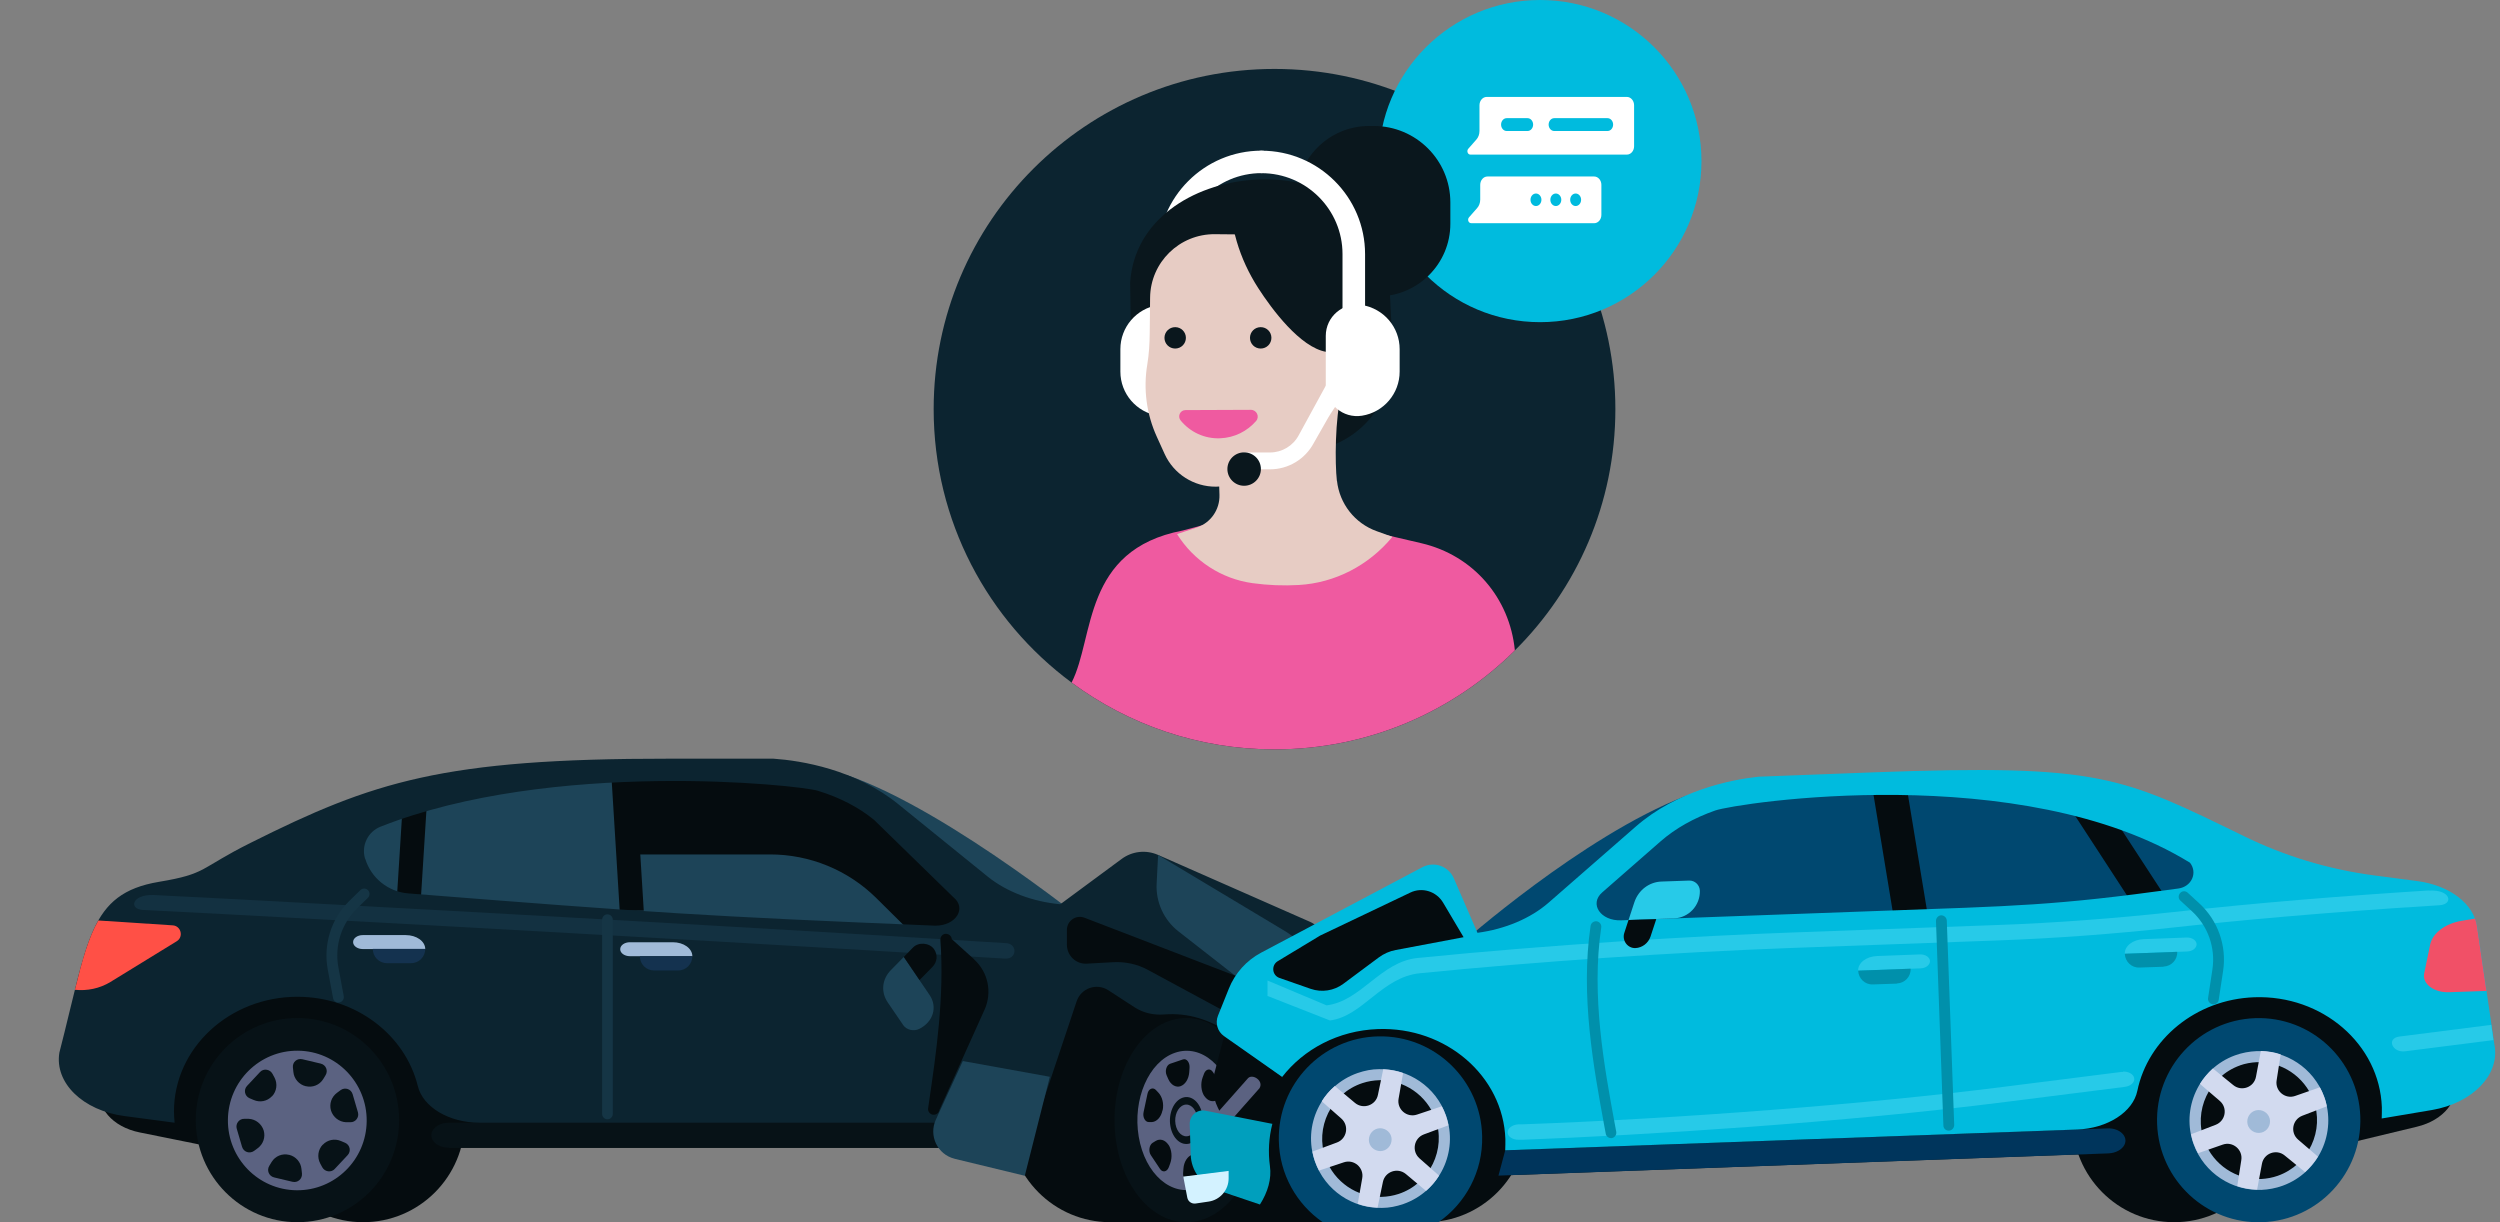 <svg width="407" height="199" viewBox="0 0 407 199" fill="none" xmlns="http://www.w3.org/2000/svg">
<rect x="0" y="0" width="407" height="199" fill="#808080" stroke="none"/>
<g clip-path="url(#clip0_1239_3181)">
<path d="M228.474 186.872H180.762V198.974H228.474V186.872Z" fill="#050C0F"/>
<path d="M42.562 182.354C42.562 191.523 49.972 198.974 59.115 198.974C68.258 198.974 75.667 191.549 75.667 182.354C75.667 173.159 68.258 165.735 59.115 165.735C49.972 165.735 42.562 173.159 42.562 182.354Z" fill="#050C0F"/>
<path d="M353.955 198.974C363.096 198.974 370.507 191.533 370.507 182.354C370.507 173.176 363.096 165.735 353.955 165.735C344.813 165.735 337.402 173.176 337.402 182.354C337.402 191.533 344.813 198.974 353.955 198.974Z" fill="#050C0F"/>
<path d="M215.52 182.354C215.52 191.523 222.929 198.974 232.072 198.974C241.215 198.974 248.624 191.549 248.624 182.354C248.624 173.159 241.215 165.735 232.072 165.735C222.929 165.735 215.52 173.159 215.52 182.354Z" fill="#050C0F"/>
<path d="M180.759 198.974C189.901 198.974 197.311 191.533 197.311 182.354C197.311 173.176 189.901 165.735 180.759 165.735C171.618 165.735 164.207 173.176 164.207 182.354C164.207 191.533 171.618 198.974 180.759 198.974Z" fill="#050C0F"/>
<path d="M137.986 126.208C125.874 124.86 105.906 124.807 87.725 125.362C68.257 125.944 50.233 135.931 39.277 152.128H179.262C179.262 152.128 154.88 132.073 137.96 126.208H137.986Z" fill="#1D4458"/>
<path d="M149.628 153.105L142.666 146.209C138.042 141.638 131.841 139.102 125.378 139.102H102.152V126.604L126.928 125.653C134.495 125.362 141.825 128.348 147.08 133.87L163.579 151.229L149.654 153.105H149.628Z" fill="#050C0F"/>
<path d="M21.518 158.257H210.214C220.302 158.257 228.473 163.912 228.473 170.861L225.82 180.452C224.769 184.23 221.38 186.846 217.465 186.846H35.049L22.753 184.362C18.287 183.464 15.528 180.24 16.422 176.991L21.518 158.257Z" fill="#050C0F"/>
<path d="M184.965 165.735C178.502 165.735 173.273 173.159 173.273 182.354C173.273 191.549 178.502 198.974 184.965 198.974H193.136V165.761H184.965V165.735Z" fill="#050C0F"/>
<path d="M193.137 198.974C199.594 198.974 204.829 191.533 204.829 182.354C204.829 173.176 199.594 165.735 193.137 165.735C186.68 165.735 181.445 173.176 181.445 182.354C181.445 191.533 186.68 198.974 193.137 198.974Z" fill="#071217"/>
<path d="M185.384 185.049C186.409 191.153 190.718 194.905 195.026 193.425C199.309 191.972 201.963 185.842 200.938 179.765C199.913 173.661 195.604 169.91 191.296 171.389C187.013 172.842 184.359 178.972 185.384 185.049Z" fill="#5B6281"/>
<path d="M190.534 183.305C190.192 181.271 191.085 179.21 192.53 178.708C193.976 178.206 195.421 179.474 195.762 181.535C196.104 183.57 195.21 185.631 193.765 186.133C192.32 186.635 190.875 185.366 190.534 183.305ZM191.374 183.015C191.611 184.389 192.583 185.261 193.555 184.917C194.527 184.574 195.132 183.2 194.895 181.799C194.659 180.425 193.687 179.554 192.714 179.897C191.742 180.24 191.138 181.614 191.374 183.015Z" fill="#071217"/>
<path d="M192.19 176.832C192.952 176.568 193.53 175.67 193.609 174.56L193.661 173.82C193.714 172.948 193.162 172.261 192.584 172.473L190.482 173.186C189.904 173.397 189.615 174.348 189.93 175.062L190.193 175.67C190.614 176.621 191.428 177.096 192.216 176.832H192.19Z" fill="#050C0F"/>
<path d="M194.08 187.982C193.318 188.246 192.74 189.145 192.662 190.254L192.609 190.994C192.556 191.866 193.108 192.553 193.686 192.342L195.788 191.628C196.366 191.417 196.655 190.466 196.34 189.752L196.077 189.145C195.657 188.194 194.842 187.718 194.054 187.982H194.08Z" fill="#050C0F"/>
<path d="M196.079 178.444C196.631 179.263 197.472 179.501 198.181 179.051L198.654 178.761C199.206 178.417 199.364 177.387 198.943 176.753L197.446 174.507C197.025 173.873 196.316 174.031 196.027 174.771L195.79 175.405C195.423 176.409 195.528 177.651 196.079 178.47V178.444Z" fill="#050C0F"/>
<path d="M190.22 186.37C189.668 185.551 188.828 185.314 188.118 185.763L187.645 186.053C187.093 186.397 186.936 187.427 187.356 188.061L188.854 190.307C189.274 190.941 189.984 190.783 190.273 190.043L190.509 189.409C190.877 188.405 190.772 187.163 190.22 186.344V186.37Z" fill="#050C0F"/>
<path d="M197.023 184.045C196.787 185.129 197.076 186.265 197.707 186.925L198.127 187.348C198.626 187.85 199.335 187.533 199.493 186.687L200.124 183.728C200.308 182.909 199.861 182.09 199.257 182.116H198.757C197.969 182.169 197.26 182.936 197.05 184.019L197.023 184.045Z" fill="#050C0F"/>
<path d="M189.275 180.769C189.511 179.712 189.222 178.549 188.592 177.889L188.171 177.44C187.672 176.938 186.963 177.255 186.805 178.1L186.175 181.06C185.991 181.879 186.437 182.698 187.042 182.671H187.541C188.329 182.618 189.038 181.852 189.249 180.769H189.275Z" fill="#050C0F"/>
<path d="M100.89 148.27L104.804 148.244L103.438 126.129L99.523 126.155L100.89 148.27Z" fill="#050C0F"/>
<path d="M68.286 149.987L64.371 149.961L65.764 127.846L69.678 127.872L68.286 149.987Z" fill="#050C0F"/>
<path d="M31.871 182.354C31.871 191.523 39.28 198.974 48.423 198.974C57.566 198.974 64.975 191.549 64.975 182.354C64.975 173.159 57.566 165.735 48.423 165.735C39.28 165.735 31.871 173.159 31.871 182.354Z" fill="#071217"/>
<path d="M59.697 182.521C59.755 176.246 54.745 171.112 48.506 171.053C42.267 170.994 37.161 176.032 37.103 182.307C37.044 188.581 42.054 193.716 48.293 193.775C54.532 193.834 59.638 188.795 59.697 182.521Z" fill="#5B6281"/>
<path d="M47.528 186.133C45.505 185.631 44.244 183.57 44.717 181.535C45.19 179.501 47.265 178.232 49.288 178.708C51.311 179.21 52.572 181.271 52.099 183.305C51.626 185.34 49.551 186.608 47.528 186.133ZM48.999 179.897C47.633 179.554 46.24 180.425 45.899 181.799C45.557 183.173 46.424 184.574 47.791 184.917C49.157 185.261 50.549 184.389 50.891 183.015C51.232 181.641 50.365 180.241 48.999 179.897Z" fill="#5B6281"/>
<path d="M49.761 176.832C48.684 176.568 47.869 175.643 47.764 174.533L47.685 173.794C47.58 172.922 48.368 172.235 49.235 172.446L52.23 173.159C53.071 173.371 53.465 174.322 52.992 175.062L52.625 175.669C52.02 176.647 50.891 177.096 49.787 176.832H49.761Z" fill="#071217"/>
<path d="M47.083 188.008C48.16 188.273 48.975 189.197 49.08 190.307L49.159 191.047C49.237 191.919 48.475 192.606 47.608 192.394L44.613 191.681C43.773 191.47 43.379 190.519 43.851 189.779L44.219 189.171C44.824 188.193 45.953 187.744 47.057 188.008H47.083Z" fill="#071217"/>
<path d="M44.27 178.47C43.509 179.289 42.326 179.527 41.302 179.078L40.618 178.787C39.83 178.444 39.62 177.413 40.224 176.779L42.326 174.533C42.904 173.899 43.929 174.058 44.349 174.798L44.691 175.432C45.216 176.436 45.059 177.678 44.27 178.497V178.47Z" fill="#071217"/>
<path d="M52.547 186.37C53.309 185.551 54.491 185.314 55.516 185.763L56.199 186.053C56.987 186.397 57.197 187.427 56.593 188.061L54.491 190.307C53.913 190.941 52.888 190.783 52.468 190.043L52.127 189.409C51.601 188.405 51.759 187.163 52.547 186.344V186.37Z" fill="#071217"/>
<path d="M42.93 184.045C43.245 185.129 42.851 186.265 41.958 186.925L41.354 187.374C40.644 187.876 39.672 187.559 39.409 186.714L38.542 183.755C38.306 182.935 38.937 182.116 39.777 182.143H40.487C41.616 182.196 42.589 182.962 42.93 184.045Z" fill="#071217"/>
<path d="M53.885 180.795C53.57 179.712 53.964 178.576 54.857 177.915L55.461 177.466C56.171 176.964 57.143 177.281 57.406 178.127L58.273 181.086C58.509 181.905 57.878 182.724 57.038 182.698H56.328C55.199 182.645 54.226 181.879 53.885 180.795Z" fill="#071217"/>
<path d="M73.066 186.872H165.548L165.075 182.777H73.066C71.069 182.777 69.703 184.23 70.412 185.551C70.833 186.344 71.884 186.846 73.066 186.846V186.872Z" fill="#071217"/>
<path d="M208.582 175.59C209.949 179.818 215.23 182.777 221.272 182.777L210.001 165.788L215.124 155.113C216.044 153.211 215.203 150.912 213.259 150.067L188.536 139.181C186.565 138.309 184.306 138.573 182.598 139.841L172.614 147.213C168.095 146.79 163.918 145.205 160.844 142.748L146.262 130.937C139.273 125.257 130.446 123.83 125.927 123.513H108.954C72.066 123.486 60.742 127.238 40.775 137.226C32.367 141.427 33.786 142.246 25.852 143.567C14.423 145.496 14.37 153.132 9.667 171.363C8.853 176.277 13.477 180.795 20.255 181.694L28.426 182.777C28.374 182.169 28.321 181.562 28.321 180.954C28.321 170.649 37.333 162.274 48.42 162.274C57.984 162.274 65.971 168.509 68.02 176.806C68.861 180.267 73.144 182.777 78.057 182.777H166.624C166.571 182.169 169.278 181.562 169.278 180.954L175.268 163.04C175.977 160.873 178.526 159.975 180.444 161.217L184.753 164.017C186.171 164.916 187.827 165.286 189.508 165.154C197.469 164.519 203.091 169.962 208.609 175.59H208.582ZM59.429 139.789C58.798 137.675 59.875 135.403 61.951 134.583C89.827 123.566 130.051 127.767 133.178 128.744C136.699 129.828 139.773 131.413 142.295 133.474L155.195 146.051C157.428 147.847 155.642 150.701 152.279 150.701C114.393 149.142 106.616 148.613 66.444 145.443C63.186 145.179 60.401 142.933 59.455 139.789H59.429Z" fill="#0C2430"/>
<path d="M28.139 150.648L16.001 149.855C14.425 152.603 13.374 156.302 12.191 161.137C14.188 161.349 16.238 160.926 17.971 159.869L28.77 153.237C29.926 152.524 29.479 150.754 28.139 150.648Z" fill="#FF5046"/>
<path d="M188.538 139.181L188.302 143.858C188.144 146.87 189.484 149.776 191.848 151.626L209.977 165.788L212.21 161.111C213.839 157.729 212.631 153.634 209.399 151.705L188.512 139.181H188.538Z" fill="#1D4458"/>
<path d="M201.778 165.946L186.907 157.914C185.173 156.963 183.202 156.54 181.232 156.646L176.923 156.884C175.163 156.989 173.691 155.562 173.691 153.792V151.388C173.691 149.908 175.163 148.878 176.555 149.406L205.272 160.451L201.778 165.946Z" fill="#050C0F"/>
<path d="M163.945 153.554C104.304 149.829 26.404 145.734 24.985 145.707C21.359 145.601 20.965 148.059 23.304 148.138C24.644 148.164 103.884 152.365 163.682 156.065C165.547 156.117 165.653 153.792 163.945 153.554Z" fill="#133141"/>
<path d="M112.713 155.668C112.713 154.4 111.294 153.396 109.534 153.396H102.545C101.678 153.396 100.969 153.898 100.969 154.532C100.969 155.166 101.678 155.668 102.545 155.668H112.687H112.713Z" fill="#A0BAD8"/>
<path d="M106.484 157.993H110.399C111.686 157.993 112.711 156.963 112.711 155.668H104.172C104.172 156.963 105.197 157.993 106.484 157.993Z" fill="#14324F"/>
<path d="M69.229 154.506C69.229 153.237 67.81 152.233 66.049 152.233H59.061C58.194 152.233 57.484 152.735 57.484 153.369C57.484 154.004 58.194 154.506 59.061 154.506H69.202H69.229Z" fill="#A0BAD8"/>
<path d="M66.918 156.804H63.004C61.716 156.804 60.692 155.774 60.692 154.479H69.231C69.231 155.774 68.206 156.804 66.918 156.804Z" fill="#14324F"/>
<path d="M158.584 156.197C160.87 158.258 161.553 161.56 160.292 164.361L152.936 180.69C152.857 181.165 152.463 181.482 152.016 181.482C151.964 181.482 151.937 181.482 151.885 181.482C151.386 181.403 151.018 180.927 151.097 180.425L151.281 179.157C152.384 171.601 153.776 162.194 153.093 153.026C153.067 152.498 153.435 152.048 153.96 152.022C154.46 152.022 154.906 152.365 154.959 152.894L158.611 156.197H158.584Z" fill="#050C0F"/>
<path d="M98.894 182.222C98.421 182.222 98.027 181.826 98.027 181.35V149.723C98.027 149.248 98.421 148.851 98.894 148.851C99.367 148.851 99.761 149.248 99.761 149.723V181.35C99.761 181.826 99.367 182.222 98.894 182.222Z" fill="#153545"/>
<path d="M55.095 163.225C54.675 163.225 54.307 162.934 54.228 162.511L53.361 157.861C52.599 153.766 53.913 149.565 56.882 146.658L58.668 144.914C59.01 144.571 59.561 144.571 59.903 144.914C60.245 145.258 60.245 145.813 59.903 146.156L58.116 147.9C55.568 150.41 54.438 154.004 55.095 157.518L55.962 162.168C56.041 162.644 55.752 163.093 55.253 163.198C55.2 163.198 55.148 163.198 55.095 163.198V163.225Z" fill="#153545"/>
<path d="M209.531 182.354C209.531 191.523 216.94 198.974 226.083 198.974C235.227 198.974 242.636 191.549 242.636 182.354C242.636 173.159 235.227 165.735 226.083 165.735C216.94 165.735 209.531 173.159 209.531 182.354Z" fill="#050C0F"/>
<path d="M274.347 129.59C286.406 127.819 302.643 127.159 320.824 127.053C340.319 126.921 358.684 136.248 370.192 152.048L237.801 153.686C237.801 153.686 257.637 136.09 274.347 129.616V129.59Z" fill="#004870"/>
<path d="M399.511 175.854L393.757 157.306L203.328 164.229C202.75 164.229 202.145 164.282 201.594 164.361V192.923L381.251 186.37L393.442 183.437C397.882 182.381 400.509 179.051 399.511 175.828V175.854Z" fill="#050C0F"/>
<path d="M314.043 150.225L308.473 150.437L304.848 128.427L310.418 128.216L314.043 150.225Z" fill="#050C0F"/>
<path d="M368.312 198.974C377.447 198.644 384.587 190.94 384.259 181.767C383.931 172.594 376.259 165.426 367.124 165.757C357.988 166.087 350.848 173.791 351.176 182.964C351.504 192.136 359.176 199.304 368.312 198.974Z" fill="#004870"/>
<path d="M368.115 193.055C369.166 193.029 370.216 192.817 371.241 192.447C376.732 190.439 379.517 184.257 377.494 178.708C375.918 174.401 371.845 171.627 367.379 171.786C366.328 171.812 365.277 172.023 364.252 172.393C358.761 174.401 355.976 180.584 357.999 186.133C359.576 190.439 363.648 193.214 368.115 193.055Z" fill="#050C0F"/>
<path d="M357.134 186.317C358.868 191.021 363.387 193.874 368.143 193.716C369.299 193.663 370.481 193.451 371.637 193.029C377.496 190.888 380.491 184.389 378.363 178.523C376.629 173.82 372.11 170.966 367.354 171.125C366.198 171.178 365.016 171.389 363.86 171.812C358.001 173.952 355.006 180.452 357.134 186.317ZM364.648 173.45C365.541 173.133 366.461 172.974 367.381 172.922C371.427 172.763 375.131 175.247 376.603 179.051C378.494 183.992 375.841 189.647 370.822 191.417C369.929 191.734 369.01 191.893 368.09 191.945C364.044 192.104 360.339 189.62 358.894 185.815C357.003 180.875 359.656 175.22 364.674 173.45H364.648Z" fill="#A0BAD8"/>
<path d="M374.13 185.525C372.816 184.389 373.184 182.275 374.813 181.641L378.807 180.108C378.702 179.58 378.57 179.051 378.36 178.523C378.176 177.995 377.94 177.519 377.677 177.017L373.657 178.417C372.028 178.999 370.347 177.598 370.636 175.881L371.293 171.653C370.268 171.31 369.164 171.125 368.061 171.099L367.273 175.3C366.958 177.017 364.908 177.757 363.568 176.647L360.258 173.952C359.443 174.692 358.734 175.537 358.156 176.462L361.388 179.236C362.701 180.373 362.333 182.486 360.704 183.12L356.711 184.653C356.816 185.181 356.947 185.71 357.158 186.238C357.341 186.767 357.578 187.242 357.841 187.744L361.86 186.344C363.489 185.763 365.171 187.163 364.882 188.88L364.225 193.108C365.25 193.451 366.353 193.636 367.457 193.663L368.245 189.462C368.56 187.744 370.61 187.004 371.949 188.114L375.26 190.809C376.074 190.069 376.784 189.224 377.362 188.299L374.13 185.525Z" fill="#D2DAEF"/>
<path d="M369.561 182.513C369.587 183.543 368.799 184.415 367.774 184.442C366.749 184.468 365.882 183.675 365.856 182.645C365.83 181.614 366.618 180.743 367.643 180.716C368.667 180.69 369.534 181.482 369.561 182.513Z" fill="#A0BAD8"/>
<path d="M215.337 198.974H234.175C238.589 195.909 241.427 190.756 241.295 184.996C241.111 175.828 233.545 168.536 224.402 168.721C215.258 168.906 208.007 176.489 208.191 185.657C208.296 191.206 211.107 196.041 215.337 198.974Z" fill="#004870"/>
<path d="M224.952 196.014C226.003 196.014 227.054 195.803 228.078 195.459C233.596 193.531 236.486 187.401 234.542 181.799C233.018 177.466 228.998 174.613 224.531 174.718C223.481 174.718 222.43 174.93 221.405 175.273C215.888 177.202 212.997 183.332 214.942 188.933C216.466 193.266 220.485 196.12 224.952 196.014Z" fill="#050C0F"/>
<path d="M214.076 189.092C215.731 193.821 220.224 196.754 224.979 196.648C226.135 196.648 227.317 196.411 228.473 196.014C234.359 193.953 237.485 187.507 235.41 181.614C233.754 176.885 229.262 173.952 224.506 174.058C223.35 174.058 222.168 174.296 221.012 174.692C215.127 176.753 212 183.2 214.076 189.092ZM221.8 176.33C222.693 176.039 223.613 175.881 224.559 175.855C228.605 175.775 232.257 178.285 233.676 182.116C235.488 187.084 232.756 192.712 227.685 194.376C226.792 194.667 225.872 194.825 224.926 194.852C220.88 194.931 217.228 192.421 215.81 188.59C213.997 183.623 216.729 177.995 221.8 176.33Z" fill="#A0BAD8"/>
<path d="M231.075 188.563C229.788 187.401 230.182 185.287 231.811 184.679L235.805 183.2C235.7 182.671 235.568 182.143 235.384 181.614C235.2 181.086 234.964 180.584 234.727 180.108L230.681 181.456C229.026 182.011 227.397 180.584 227.686 178.893L228.422 174.692C227.397 174.322 226.294 174.137 225.19 174.084L224.323 178.259C223.982 179.95 221.932 180.663 220.592 179.554L217.308 176.806C216.467 177.519 215.758 178.365 215.18 179.289L218.385 182.116C219.673 183.279 219.279 185.393 217.65 186L213.656 187.48C213.761 188.009 213.893 188.537 214.077 189.065C214.261 189.594 214.497 190.096 214.733 190.571L218.78 189.224C220.435 188.669 222.064 190.096 221.775 191.787L221.039 195.988C222.064 196.358 223.167 196.543 224.271 196.596L225.138 192.421C225.479 190.73 227.529 190.017 228.869 191.126L232.153 193.874C232.993 193.161 233.703 192.315 234.281 191.391L231.075 188.563Z" fill="#D2DAEF"/>
<path d="M226.556 185.498C226.556 186.529 225.768 187.374 224.743 187.401C223.719 187.401 222.852 186.608 222.852 185.578C222.852 184.547 223.64 183.702 224.664 183.675C225.689 183.675 226.556 184.468 226.556 185.498Z" fill="#A0BAD8"/>
<path d="M343.262 187.771L243.949 191.39L245.053 187.269L343.105 183.702C345.101 183.622 346.52 185.023 345.863 186.37C345.469 187.163 344.445 187.718 343.262 187.771Z" fill="#00355C"/>
<path d="M354.033 148.323L348.62 149.38L336.902 131.387L342.315 130.356L354.033 148.323Z" fill="#050C0F"/>
<path d="M208.714 175.352C212.235 170.808 217.858 167.769 224.321 167.532C235.382 167.135 244.709 175.167 245.077 185.446C245.077 186.053 245.077 186.661 245.05 187.269L338.163 183.887C343.076 183.702 347.254 181.06 347.963 177.572C349.697 169.223 357.448 162.696 367.011 162.353C378.072 161.957 387.399 169.989 387.767 180.267C387.767 180.875 387.767 181.482 387.741 182.09L395.886 180.716C402.611 179.58 407.078 174.877 406.08 170.015L403.268 150.833C402.717 147.107 398.776 144.122 393.495 143.435L386.664 142.537C378.939 141.532 371.767 139.287 365.408 136.169C345.336 126.393 341.999 124.385 305.137 125.732L286.3 126.446C281.781 126.921 273.005 128.691 266.253 134.61L252.118 146.949C249.149 149.538 245.024 151.256 240.531 151.863L236.669 142.959C235.802 141.004 233.49 140.185 231.598 141.163L205.325 155.087C202.934 156.355 201.043 158.442 200.044 160.979L198.284 165.365C197.811 166.554 198.205 167.928 199.256 168.668L208.767 175.352H208.714ZM354.636 144.65C334.143 147.477 328.468 147.477 305.216 148.323L263.941 149.829C260.578 149.961 258.686 147.16 260.841 145.284L270.325 136.988C272.769 134.848 275.79 133.157 279.258 131.941C282.805 130.726 329.151 123.592 356.528 140.449C357.815 142.087 356.791 144.36 354.636 144.65Z" fill="#00BBDE"/>
<path d="M395.388 144.967C381.227 145.866 367.538 146.975 353.85 148.481C344.313 149.512 334.723 150.252 325.107 150.595L291.74 151.811C276.239 152.365 252.908 153.739 230.786 155.959C224.743 156.566 221.643 162.961 215.968 163.674L206.352 159.631V162.141L216.519 166.131C221.879 165.444 224.953 159.05 231.18 158.442C250.202 156.54 272.403 155.034 291.819 154.321L325.16 153.105C334.67 152.762 344.155 152.048 353.614 151.018C363.256 149.961 378.179 148.534 397.175 147.372C399.487 147.213 399.014 144.756 395.388 144.994V144.967Z" fill="#27CAE8"/>
<path d="M345.626 174.507C345.626 174.507 345.469 174.507 345.39 174.507L325.974 176.964C304.324 179.712 273.637 182.116 247.837 183.041H247.206C246.208 183.094 245.42 183.675 245.446 184.362C245.446 185.049 246.287 185.578 247.285 185.551H247.916C267.621 184.811 300.042 182.777 326.525 179.395L345.941 176.938C346.914 176.806 347.597 176.171 347.439 175.485C347.308 174.85 346.519 174.428 345.626 174.454V174.507Z" fill="#27CAE8"/>
<path d="M391.55 171.151L405.921 169.328L405.58 166.845L390.63 168.747C388.45 169.038 389.448 171.416 391.55 171.151Z" fill="#27CAE8"/>
<path d="M272.56 149.512L265.125 149.776L266.071 146.896C266.728 144.914 268.488 143.567 270.537 143.514L275.004 143.356C275.923 143.329 276.712 144.069 276.738 145.02C276.79 147.425 274.925 149.406 272.56 149.512Z" fill="#27CAE8"/>
<path d="M265.124 149.776L264.441 151.863C264.021 153.105 264.966 154.4 266.254 154.347C267.357 154.294 268.329 153.554 268.697 152.498L269.643 149.618L265.124 149.776Z" fill="#050C0F"/>
<path d="M302.509 158.02C302.457 156.751 303.849 155.695 305.61 155.642L312.572 155.378C313.439 155.351 314.175 155.827 314.201 156.461C314.201 157.095 313.544 157.623 312.651 157.65L302.509 158.02Z" fill="#27CAE8"/>
<path d="M308.817 160.133L304.903 160.266C303.615 160.318 302.564 159.314 302.512 158.02L311.051 157.703C311.103 158.997 310.105 160.054 308.817 160.107V160.133Z" fill="#0090AB"/>
<path d="M345.916 155.272C345.863 154.004 347.255 152.947 349.016 152.894L355.978 152.63C356.845 152.603 357.581 153.079 357.607 153.713C357.607 154.347 356.95 154.876 356.057 154.902L345.916 155.272Z" fill="#27CAE8"/>
<path d="M352.22 157.386L348.305 157.518C347.018 157.571 345.967 156.567 345.914 155.272L354.453 154.955C354.505 156.25 353.507 157.306 352.22 157.359V157.386Z" fill="#0090AB"/>
<path d="M394.653 158.495L395.625 153.792C396.019 151.916 398.068 150.357 400.748 149.908L402.929 149.538C403.086 149.935 403.192 150.357 403.244 150.754L404.794 161.322L398.699 161.534C396.229 161.613 394.311 160.16 394.653 158.469V158.495Z" fill="#F15067"/>
<path d="M262.285 185.287C261.864 185.287 261.497 184.996 261.418 184.574L261.181 183.305C259.447 173.846 257.267 162.089 258.948 150.727C259.027 150.252 259.447 149.935 259.947 149.987C260.419 150.067 260.761 150.516 260.682 150.991C259.027 162.089 261.181 173.688 262.889 182.988L263.126 184.257C263.204 184.732 262.889 185.181 262.416 185.287C262.364 185.287 262.311 185.287 262.259 185.287H262.285Z" fill="#0090AB"/>
<path d="M317.251 184.072C316.778 184.072 316.384 183.702 316.384 183.226L315.176 149.935C315.176 149.459 315.544 149.036 316.017 149.01C316.489 149.01 316.91 149.38 316.936 149.855L318.145 183.147C318.145 183.623 317.777 184.045 317.304 184.072H317.278H317.251Z" fill="#0090AB"/>
<path d="M360.34 163.489C360.34 163.489 360.262 163.489 360.209 163.489C359.736 163.41 359.395 162.961 359.473 162.485L360.183 157.808C360.708 154.268 359.447 150.727 356.82 148.323L354.981 146.632C354.613 146.315 354.587 145.76 354.928 145.39C355.243 145.02 355.795 144.994 356.163 145.337L358.002 147.028C361.076 149.829 362.547 153.977 361.917 158.099L361.207 162.776C361.155 163.225 360.761 163.515 360.34 163.515V163.489Z" fill="#0090AB"/>
<path d="M229.603 145.311L214.916 152.313L208.006 156.487C206.929 157.148 207.086 158.786 208.295 159.209L213.366 160.979C215.179 161.613 217.175 161.296 218.699 160.16L224.453 155.88C225.268 155.272 226.213 154.849 227.212 154.664L238.273 152.577L234.936 146.949C233.833 145.099 231.521 144.386 229.603 145.311Z" fill="#050C0F"/>
<path d="M206.22 182.486L199.573 182.962L198.259 180.32C197.419 178.602 197.208 176.647 197.681 174.798L199.258 168.8L208.559 175.326L206.246 182.486H206.22Z" fill="#050C0F"/>
<path d="M203.196 175.511L196.129 183.49L197.968 185.155L205.036 177.176C205.797 175.987 203.958 174.771 203.196 175.511Z" fill="#5B6281"/>
<path d="M151.334 161.983L147.13 155.8L145.028 157.94C143.583 159.42 143.373 161.507 144.529 163.198L147.051 166.897C147.577 167.664 148.759 167.954 149.652 167.505C151.912 166.395 152.674 163.938 151.334 161.983Z" fill="#1D4458"/>
<path d="M147.129 155.8L148.653 154.241C149.572 153.317 151.333 153.475 152.068 154.532C152.699 155.457 152.594 156.593 151.806 157.412L149.704 159.552L147.155 155.8H147.129Z" fill="#050C0F"/>
<path d="M155.381 188.643L166.836 191.417L170.909 175.3L156.747 172.737L152.36 182.275C151.151 184.891 152.622 187.956 155.407 188.643H155.381Z" fill="#1D4458"/>
<path d="M193.688 182.962L193.846 187.982C193.924 190.598 195.606 192.87 198.076 193.716L205.117 196.094C206.404 194.085 207.035 191.892 206.746 189.858C206.43 187.559 206.562 185.208 207.14 182.962L196.236 180.822C194.896 180.557 193.662 181.614 193.688 182.988V182.962Z" fill="#009FBD"/>
<path d="M196.762 195.618L194.633 195.935C194.003 196.014 193.425 195.618 193.294 194.984L192.637 191.549L200.02 190.624V191.84C200.02 193.742 198.627 195.354 196.762 195.618Z" fill="#D3F2FF"/>
</g>
<g clip-path="url(#clip1_1239_3181)">
<path d="M262.983 66.606C262.983 81.958 256.734 95.845 246.627 105.882C236.59 115.849 222.765 122 207.492 122C195.124 122 183.699 117.957 174.465 111.127C160.833 101.038 152 84.85 152 66.606C152 36.017 176.848 11.222 207.492 11.222C238.135 11.222 262.983 36.026 262.983 66.615V66.606Z" fill="#0C2430"/>
<path d="M250.728 52.449C265.237 52.449 276.999 40.708 276.999 26.224C276.999 11.741 265.237 0 250.728 0C236.219 0 224.457 11.741 224.457 26.224C224.457 40.708 236.219 52.449 250.728 52.449Z" fill="#00BBDE"/>
<path d="M239.497 36.34H259.527C260.182 36.34 260.705 35.73 260.705 34.98V30.093C260.705 29.343 260.173 28.733 259.527 28.733H242.159C241.504 28.733 240.98 29.343 240.98 30.093V32.489C240.98 33.02 240.797 33.525 240.465 33.891L239.156 35.381C238.851 35.73 239.06 36.331 239.497 36.331V36.34Z" fill="white"/>
<path d="M239.376 25.17H264.852C265.507 25.17 266.03 24.56 266.03 23.811V17.137C266.03 16.388 265.498 15.778 264.852 15.778H242.038C241.383 15.778 240.859 16.388 240.859 17.137V21.328C240.859 21.86 240.676 22.365 240.344 22.731L239.035 24.221C238.73 24.569 238.939 25.17 239.376 25.17Z" fill="white"/>
<path d="M250.945 32.523C250.945 33.09 250.543 33.543 250.054 33.543C249.566 33.543 249.164 33.09 249.164 32.523C249.164 31.957 249.566 31.504 250.054 31.504C250.543 31.504 250.945 31.957 250.945 32.523Z" fill="#00BBDE"/>
<path d="M254.179 32.523C254.179 33.09 253.777 33.543 253.289 33.543C252.8 33.543 252.398 33.09 252.398 32.523C252.398 31.957 252.8 31.504 253.289 31.504C253.777 31.504 254.179 31.957 254.179 32.523Z" fill="#00BBDE"/>
<path d="M257.405 32.523C257.405 33.09 257.004 33.543 256.515 33.543C256.026 33.543 255.625 33.09 255.625 32.523C255.625 31.957 256.026 31.504 256.515 31.504C257.004 31.504 257.405 31.957 257.405 32.523Z" fill="#00BBDE"/>
<path d="M253.025 21.328H261.709C262.207 21.328 262.617 20.857 262.617 20.282C262.617 19.707 262.207 19.237 261.709 19.237H253.025C252.527 19.237 252.117 19.707 252.117 20.282C252.117 20.857 252.527 21.328 253.025 21.328Z" fill="#00BBDE"/>
<path d="M245.283 21.328H248.687C249.184 21.328 249.594 20.857 249.594 20.282C249.594 19.707 249.184 19.237 248.687 19.237H245.283C244.785 19.237 244.375 19.707 244.375 20.282C244.375 20.857 244.785 21.328 245.283 21.328Z" fill="#00BBDE"/>
<path d="M222.903 20.509H223.654C230.531 20.509 236.117 26.085 236.117 32.95V36.427C236.117 42.952 230.811 48.258 224.265 48.258H221.707C215.825 48.258 211.051 43.492 211.051 37.62V32.34C211.051 25.815 216.357 20.509 222.903 20.509Z" fill="#0A171D"/>
<path d="M246.627 105.882C236.59 115.849 222.765 122 207.491 122C195.124 122 183.699 117.957 174.465 111.127V111.101C178.218 103.765 176.184 89.52 192.514 86.375L195.577 85.556L206.592 82.62L226.046 87.185L231.414 88.44C239.862 90.418 245.789 97.353 246.618 105.873L246.627 105.882Z" fill="#EF5AA0"/>
<path d="M190.348 52.824C189.336 52.824 188.516 52.005 188.516 50.994V41.358C188.516 32.079 196.083 24.526 205.378 24.526C206.39 24.526 207.211 25.345 207.211 26.355C207.211 27.366 206.39 28.185 205.378 28.185C198.108 28.185 192.19 34.092 192.19 41.349V50.985C192.19 51.996 191.37 52.815 190.357 52.815L190.348 52.824Z" fill="white"/>
<path d="M204.752 74.596L213.803 73.298C221.553 72.182 227.182 65.099 226.737 57.014C226.406 50.994 226.231 45.008 225.891 43.275C221.823 22.652 185.289 25.658 183.988 46.019L184.137 56.274C184.294 67.556 193.964 76.138 204.761 74.596H204.752Z" fill="#0A171D"/>
<path d="M217.643 78.281C217.32 75.362 217.32 68.236 218.402 63.88C223.15 62.895 225.506 52.449 220.767 51.098C218.585 50.48 218.227 52.597 216.63 54.444L208.723 52.327L207.771 52.431C201.793 53.102 197.455 58.443 198.04 64.42L198.529 80.581C198.599 82.968 197.097 85.12 194.837 85.878L191.625 86.95C194.339 91.297 198.843 94.242 203.923 94.939C206.419 95.279 208.941 95.384 211.455 95.236C217.363 94.896 222.836 92.029 226.615 87.473L226.676 87.394L224.11 86.471C220.558 85.19 218.07 82.01 217.66 78.264L217.643 78.281Z" fill="#E7CCC4"/>
<path d="M188.534 67.678C191.624 68.166 194.425 65.787 194.425 62.66V54.679C194.425 51.551 191.624 49.173 188.534 49.661C184.999 50.227 182.398 53.268 182.398 56.84V60.499C182.398 64.071 184.999 67.121 188.534 67.678Z" fill="white"/>
<path d="M188.336 71.12L189.601 73.907C191.085 77.175 194.367 79.257 197.963 79.231C204.945 79.17 211.22 74.97 213.926 68.549L216.029 63.557L216.274 53.459C214.476 52.536 213.385 50.654 213.446 48.633V48.52C213.585 42.883 209.073 38.23 203.426 38.178L197.797 38.126C192.019 38.073 187.297 42.7 187.236 48.459L187.175 54.243C187.157 55.943 187.061 57.641 186.782 59.314C186.11 63.304 186.643 67.408 188.336 71.12Z" fill="#E7CCC4"/>
<path d="M215.924 57.284C211.656 56.578 206.996 50.245 204.84 46.899C201.794 42.168 200.057 36.644 200.319 31.025C208.462 29.892 220.175 38.64 219.564 47.152C219.389 49.556 217.391 55.55 215.933 57.284H215.924Z" fill="#0A171D"/>
<path d="M206.987 55.002C206.987 55.96 206.21 56.744 205.242 56.744C204.273 56.744 203.496 55.969 203.496 55.002C203.496 54.034 204.273 53.259 205.242 53.259C206.21 53.259 206.987 54.034 206.987 55.002Z" fill="#0A171D"/>
<path d="M191.32 56.744C192.284 56.744 193.065 55.964 193.065 55.002C193.065 54.039 192.284 53.259 191.32 53.259C190.356 53.259 189.574 54.039 189.574 55.002C189.574 55.964 190.356 56.744 191.32 56.744Z" fill="#0A171D"/>
<path d="M193.001 66.763C192.12 66.763 191.657 67.783 192.216 68.462C193.735 70.309 196.047 71.451 198.622 71.355C200.987 71.267 203.065 70.187 204.496 68.532C205.116 67.817 204.575 66.711 203.632 66.72L193.001 66.763Z" fill="#EF5AA0"/>
<path d="M218.961 59.088C218.272 59.088 217.644 59.462 217.321 60.072L211.438 70.849C210.513 72.583 208.715 73.663 206.751 73.663H202.701C201.986 73.663 201.322 74.178 201.253 74.892C201.174 75.711 201.811 76.408 202.623 76.408H206.751C209.736 76.408 212.468 74.761 213.873 72.139L215.863 68.645C216.605 67.251 218.874 63.845 220.175 62.947C220.751 62.555 221.091 61.902 221.091 61.205C221.091 60.037 220.14 59.088 218.97 59.088H218.961Z" fill="white"/>
<path d="M205.275 76.364C205.275 74.857 204.053 73.646 202.543 73.646C201.033 73.646 199.82 74.866 199.82 76.364C199.82 77.863 201.042 79.083 202.543 79.083C204.045 79.083 205.275 77.863 205.275 76.364Z" fill="#0A171D"/>
<path d="M220.393 52.823C219.38 52.823 218.56 52.004 218.56 50.994V41.358C218.56 34.1 212.642 28.193 205.372 28.193C204.359 28.193 203.539 27.374 203.539 26.364C203.539 25.353 204.359 24.534 205.372 24.534C214.667 24.534 222.234 32.088 222.234 41.367V51.002C222.234 52.013 221.414 52.832 220.401 52.832L220.393 52.823Z" fill="white"/>
<path d="M221.727 67.678C218.638 68.166 215.836 65.787 215.836 62.66V54.679C215.836 51.551 218.638 49.173 221.727 49.661C225.262 50.227 227.863 53.268 227.863 56.84V60.499C227.863 64.071 225.262 67.121 221.727 67.678Z" fill="white"/>
</g>
<defs>
<clipPath id="clip0_1239_3181">
<rect width="407" height="118" fill="white" transform="translate(0 81)"/>
</clipPath>
<clipPath id="clip1_1239_3181">
<rect width="125" height="122" fill="white" transform="translate(152)"/>
</clipPath>
</defs>
</svg>
